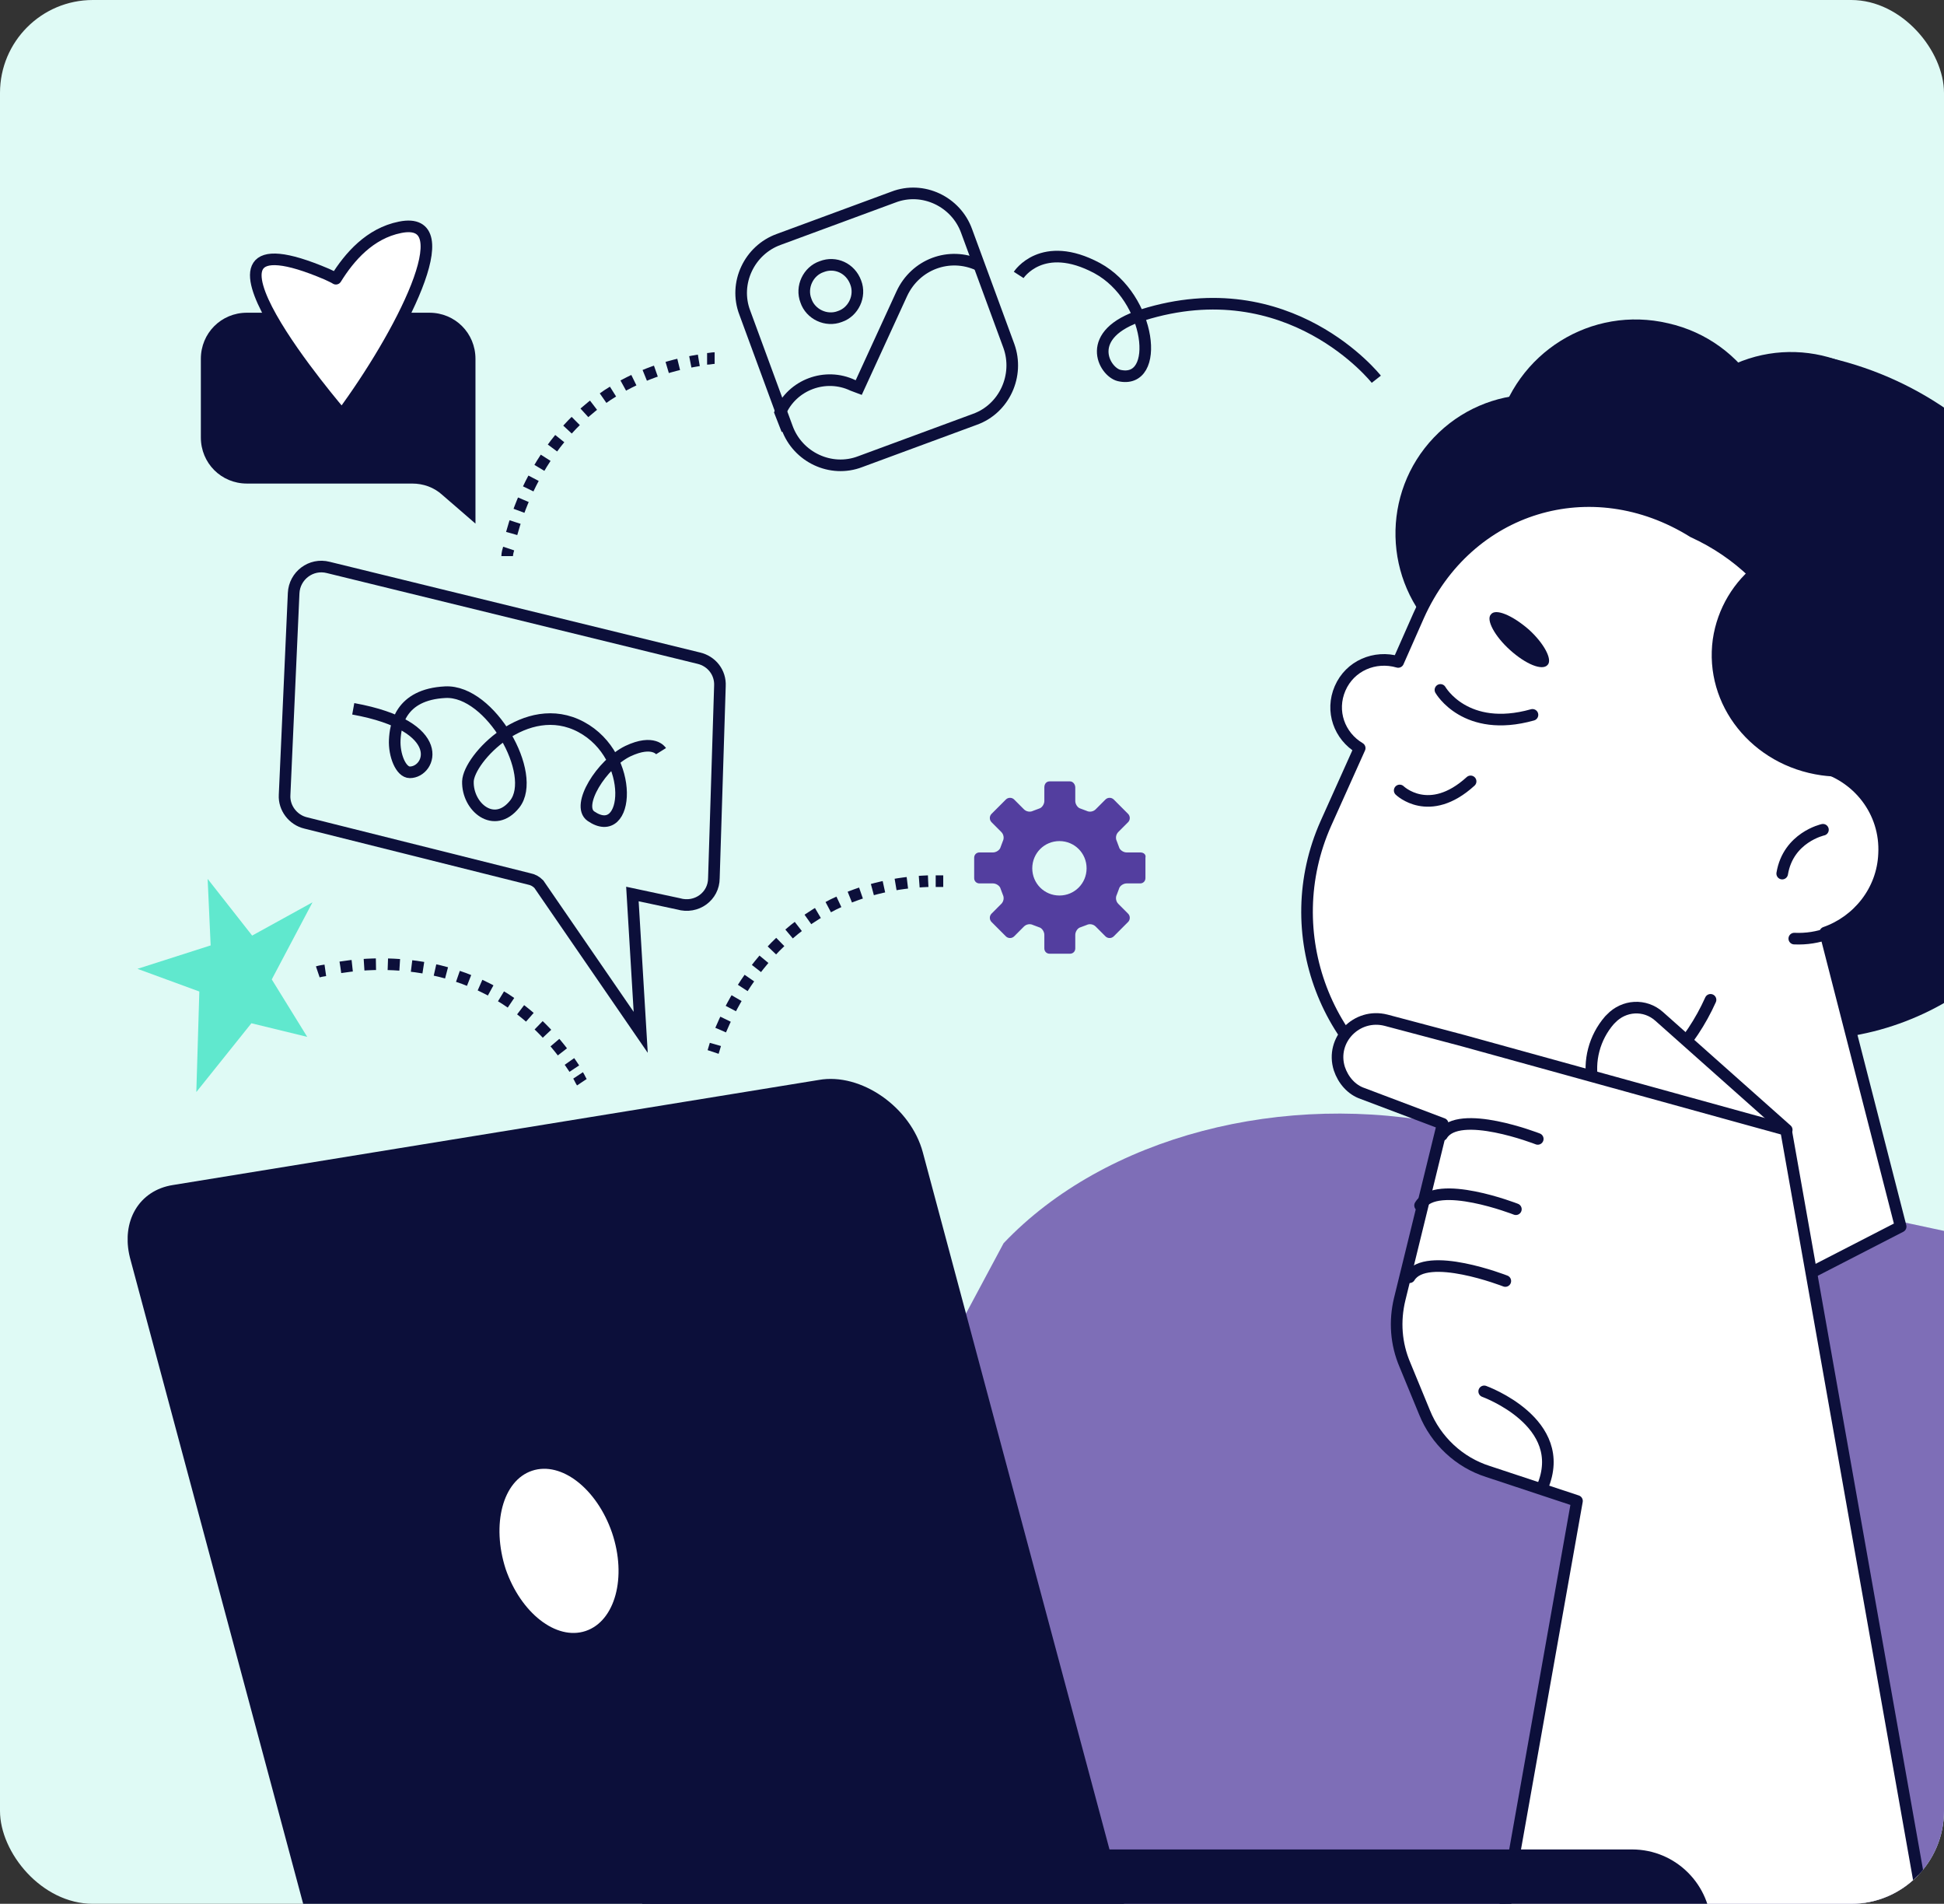 <svg width="335" height="328" viewBox="0 0 335 328" fill="none" xmlns="http://www.w3.org/2000/svg">
<rect x="0" y="0" width="335" height="328" fill="#333333" stroke="none"/>
<g clip-path="url(#clip0_3922_681)">
<rect width="335" height="328" rx="16" fill="#DFFAF5"/>
<g clip-path="url(#clip1_3922_681)">
<path d="M110.019 331.786L172.945 214.19C190.367 195.828 221.18 187.753 250.043 193.874L357.694 216.925C373.426 220.311 387.077 227.603 396.308 237.631L410.739 331.656C410.999 331.786 110.019 328.921 110.019 331.786Z" fill="#7E6EB7"/>
<path d="M81.936 90.212V61.822C81.936 57.395 78.426 53.878 74.005 53.878H42.542C38.122 53.878 34.611 57.395 34.611 61.822V75.366C34.611 79.794 38.122 83.31 42.542 83.31H71.015C72.965 83.31 74.785 83.961 76.216 85.263L81.936 90.212Z" fill="#0C0F3A"/>
<path d="M196.478 146.862H194.138C193.618 146.862 192.968 146.471 192.838 145.95L192.448 144.908C192.188 144.387 192.318 143.736 192.708 143.346L194.398 141.653C194.788 141.262 194.788 140.611 194.398 140.22L191.927 137.746C191.537 137.355 190.887 137.355 190.497 137.746L188.807 139.439C188.417 139.829 187.767 139.96 187.247 139.699L186.207 139.309C185.687 139.178 185.297 138.527 185.297 138.006V135.662C185.297 135.141 184.907 134.62 184.387 134.62H180.876C180.356 134.62 179.966 135.011 179.966 135.662V138.006C179.966 138.527 179.576 139.178 179.056 139.309L178.016 139.699C177.496 139.96 176.846 139.829 176.456 139.439L174.766 137.746C174.376 137.355 173.726 137.355 173.336 137.746L170.865 140.22C170.475 140.611 170.475 141.262 170.865 141.653L172.555 143.346C172.946 143.736 173.076 144.387 172.816 144.908L172.425 145.95C172.295 146.471 171.645 146.862 171.125 146.862H168.785C168.265 146.862 167.875 147.253 167.875 147.773V151.29C167.875 151.811 168.265 152.201 168.785 152.201H171.125C171.645 152.201 172.295 152.592 172.425 153.113L172.816 154.155C173.076 154.676 172.946 155.327 172.555 155.717L170.865 157.41C170.475 157.801 170.475 158.452 170.865 158.843L173.336 161.317C173.726 161.708 174.376 161.708 174.766 161.317L176.456 159.624C176.846 159.234 177.496 159.103 178.016 159.364L179.056 159.754C179.576 159.885 179.966 160.536 179.966 161.057V163.401C179.966 163.922 180.356 164.312 180.876 164.312H184.387C184.907 164.312 185.297 163.922 185.297 163.401V161.057C185.297 160.536 185.687 159.885 186.207 159.754L187.247 159.364C187.767 159.103 188.417 159.234 188.807 159.624L190.497 161.317C190.887 161.708 191.537 161.708 191.927 161.317L194.398 158.843C194.788 158.452 194.788 157.801 194.398 157.41L192.708 155.717C192.318 155.327 192.188 154.676 192.448 154.155L192.838 153.113C192.968 152.592 193.618 152.201 194.138 152.201H196.478C196.998 152.201 197.388 151.811 197.388 151.29V147.773C197.518 147.253 197.128 146.862 196.478 146.862ZM182.567 154.285C179.966 154.285 177.886 152.201 177.886 149.597C177.886 146.992 179.966 144.908 182.567 144.908C185.167 144.908 187.247 146.992 187.247 149.597C187.247 152.201 185.167 154.285 182.567 154.285Z" fill="#533E9F"/>
<path d="M68.935 39.163C63.734 40.204 60.224 44.242 57.884 48.018C57.494 47.758 56.844 47.497 56.324 47.237C27.331 34.865 58.924 71.459 58.924 71.459C68.935 57.916 79.856 36.949 68.935 39.163Z" fill="white" stroke="#0C0F3A" stroke-width="2" stroke-miterlimit="10" stroke-linecap="round" stroke-linejoin="round"/>
<path d="M52.943 178.637L43.322 176.293L33.831 188.144L34.35 170.824L23.689 166.917L36.301 162.88L35.781 151.42L43.452 161.187L53.853 155.457L46.832 168.74L52.943 178.637Z" fill="#60E8CE"/>
<path d="M278.387 172.647L300.619 177.856C326.102 183.847 351.844 167.828 357.825 142.304L359.905 133.448C367.316 101.412 347.294 69.115 315.44 61.692L310.89 69.897C290.868 65.208 270.586 77.841 265.905 97.896L256.674 137.746C253.034 153.243 262.785 169 278.387 172.647Z" fill="#0C0F3A"/>
<path d="M303.934 175.448C333.479 173.947 356.292 150.254 354.888 122.528C353.485 94.802 328.396 73.542 298.851 75.043C269.306 76.543 246.493 100.236 247.897 127.962C249.301 155.689 274.389 176.949 303.934 175.448Z" fill="#0C0F3A"/>
<path d="M315.31 131.755C317.78 114.695 309.849 97.245 295.158 89.691C285.927 85.003 276.046 85.133 267.465 89.17C272.145 89.431 285.277 90.733 288.267 99.328C291.907 109.747 293.338 129.932 315.31 131.755Z" fill="#0C0F3A"/>
<path d="M281.703 108.465C290.824 98.89 290.47 83.723 280.912 74.586C271.353 65.45 256.211 65.805 247.089 75.379C237.968 84.954 238.323 100.121 247.881 109.258C257.44 118.394 272.582 118.039 281.703 108.465Z" fill="#0C0F3A"/>
<path d="M322.981 71.069C347.424 80.185 362.115 105.84 357.045 132.016C350.414 134.49 343.003 135.011 335.592 133.318C316.22 128.76 303.999 110.137 308.29 91.645C310.37 82.789 315.7 75.627 322.981 71.069Z" fill="#0C0F3A"/>
<path d="M321.39 104.894C332.572 97.846 335.933 83.053 328.897 71.852C321.86 60.651 307.091 57.284 295.909 64.332C284.726 71.381 281.365 86.174 288.402 97.375C295.438 108.576 310.208 111.943 321.39 104.894Z" fill="#0C0F3A"/>
<path d="M257.974 74.064C254.853 87.347 263.044 100.631 276.305 103.626C289.567 106.751 302.828 98.547 305.818 85.263C308.939 71.98 300.748 58.697 287.487 55.702C274.225 52.576 261.094 60.781 257.974 74.064Z" fill="#0C0F3A"/>
<path d="M240.942 114.044L244.452 106.1C252.903 87.217 274.225 80.706 291.777 91.645C307.509 98.807 315.96 115.607 313.229 131.885C320.12 133.578 325.061 139.829 324.671 147.122C324.411 153.503 320.12 158.712 314.53 160.666L327.531 211.325L284.497 233.464C273.445 239.063 260.184 232.552 257.974 220.311L256.674 193.874C253.553 193.353 250.303 192.442 247.183 191.139C228.461 182.674 220.14 160.666 228.461 141.913L234.311 128.89C230.801 126.806 229.241 122.509 230.931 118.602C232.621 114.695 236.912 112.872 240.942 114.044Z" fill="white" stroke="#0C0F3A" stroke-width="2" stroke-miterlimit="10" stroke-linecap="round" stroke-linejoin="round"/>
<path d="M309.199 161.708C317.52 162.099 324.411 155.717 324.801 147.383M314.14 142.955C314.14 142.955 308.159 144.257 307.119 150.508M241.202 136.183C241.202 136.183 246.273 141.132 253.423 134.62" stroke="#0C0F3A" stroke-width="2" stroke-miterlimit="10" stroke-linecap="round" stroke-linejoin="round"/>
<path d="M256.934 105.84C256.024 106.751 257.584 109.616 260.184 111.96C262.915 114.435 265.775 115.607 266.685 114.565C267.595 113.653 266.035 110.788 263.435 108.444C260.574 105.97 257.714 104.798 256.934 105.84ZM302.959 96.984C318.17 101.151 328.441 115.737 326.751 131.625C322.981 133.448 318.56 134.229 313.88 133.578C301.919 131.885 293.598 121.467 295.158 110.137C295.938 104.798 298.798 100.11 302.959 96.984Z" fill="#0C0F3A"/>
<path d="M255.894 193.874C271.755 196.088 287.877 187.623 294.768 172.256" stroke="#0C0F3A" stroke-width="2" stroke-miterlimit="10" stroke-linecap="round" stroke-linejoin="round"/>
<path d="M286.707 182.154C287.877 180.982 288.917 179.81 289.957 178.637C285.147 195.307 272.145 207.418 256.544 211.846L255.764 195.828C267.075 195.176 278.126 190.618 286.707 182.154Z" fill="#0C0F3A"/>
<path d="M248.223 118.863C248.223 118.863 252.513 126.416 264.084 123.16" stroke="#0C0F3A" stroke-width="2" stroke-miterlimit="10" stroke-linecap="round" stroke-linejoin="round"/>
<path d="M307.899 194.656L285.927 175.121C283.457 172.907 279.816 173.168 277.606 175.512L277.346 175.772C274.746 178.768 273.706 182.805 274.486 186.581L276.176 193.744" fill="white"/>
<path d="M307.899 194.656L285.927 175.121C283.457 172.907 279.816 173.168 277.606 175.512L277.346 175.772C274.746 178.768 273.706 182.805 274.486 186.581L276.176 193.744" stroke="#0C0F3A" stroke-width="2" stroke-miterlimit="10" stroke-linecap="round" stroke-linejoin="round"/>
<path d="M332.081 331.786L307.769 194.656L252.123 179.289L238.862 175.773C233.791 174.47 229.241 179.159 230.801 184.107C231.451 186.061 232.881 187.754 234.831 188.405L248.613 193.614L241.202 223.827C240.292 227.604 240.552 231.51 242.112 235.157L245.492 243.361C247.442 248.18 251.473 251.956 256.413 253.519L271.755 258.598L258.754 331.786" fill="white"/>
<path d="M332.081 331.786L307.769 194.656L252.123 179.289L238.862 175.773C233.791 174.47 229.241 179.159 230.801 184.107C231.451 186.061 232.881 187.754 234.831 188.405L248.613 193.614L241.202 223.827C240.292 227.604 240.552 231.51 242.112 235.157L245.492 243.361C247.442 248.18 251.473 251.956 256.413 253.519L271.755 258.598L258.754 331.786" stroke="#0C0F3A" stroke-width="2" stroke-miterlimit="10" stroke-linecap="round" stroke-linejoin="round"/>
<path d="M255.764 239.715C255.764 239.715 270.585 245.054 265.775 256.254M259.404 220.701C259.404 220.701 245.753 215.362 242.893 220.05M261.224 208.33C261.224 208.33 247.573 202.99 244.713 207.678M264.995 196.218C264.995 196.218 251.343 190.879 248.483 195.567" stroke="#0C0F3A" stroke-width="2" stroke-miterlimit="10" stroke-linecap="round" stroke-linejoin="round"/>
<path d="M53.853 334H195.308L159.034 198.563C156.954 190.749 148.373 184.758 141.092 186.061L29.801 204.162C23.95 205.074 20.83 210.413 22.39 216.664L53.853 334Z" fill="#0C0F3A"/>
<path d="M294.898 334H110.669V318.633H281.246C288.787 318.633 294.898 324.754 294.898 332.307V334Z" fill="#0C0F3A"/>
<path d="M87.137 270.318C89.737 277.871 95.848 282.69 100.918 280.997C105.989 279.304 108.069 271.751 105.469 264.067C102.868 256.514 96.758 251.696 91.687 253.388C86.617 255.081 84.667 262.635 87.137 270.318Z" fill="white"/>
<path d="M168.654 45.674C163.584 43.33 157.733 45.544 155.393 50.623L147.982 66.771L146.942 66.381C142.262 64.167 136.541 66.25 134.461 71.069L135.631 74.064M147.462 48.669C148.372 51.014 147.072 53.748 144.732 54.53C142.392 55.441 139.661 54.139 138.881 51.795C137.971 49.451 139.271 46.716 141.612 45.935C143.952 45.023 146.552 46.195 147.462 48.669Z" stroke="#0C0F3A" stroke-width="2" stroke-miterlimit="10"/>
<path d="M237.172 65.339C237.172 65.339 222.221 46.325 196.868 54.269C186.597 57.525 190.237 64.036 192.838 64.688C200.118 66.38 198.428 51.274 189.067 46.195C179.576 41.116 175.546 47.367 175.546 47.367M168.005 72.241L148.243 79.534C143.172 81.487 137.452 78.752 135.632 73.673L128.351 53.879C126.401 48.8 129.131 43.07 134.201 41.246L153.964 33.954C159.034 32 164.755 34.735 166.575 39.814L173.856 59.609C175.676 64.688 173.075 70.418 168.005 72.241ZM124.06 118.211L123.02 151.289C123.02 154.415 120.03 156.629 116.91 155.717L108.979 154.024L110.409 177.856L92.857 152.331C92.337 151.81 91.817 151.55 91.167 151.42L52.683 141.783C50.473 141.262 48.913 139.178 49.043 136.964L50.603 102.193C50.733 99.198 53.593 96.984 56.584 97.766L120.42 113.393C122.63 113.914 124.19 115.867 124.06 118.211Z" stroke="#0C0F3A" stroke-width="2" stroke-miterlimit="10"/>
<path d="M113.919 129.411C113.919 129.411 112.619 127.327 108.199 129.411C103.648 131.625 99.228 138.788 101.828 140.611C108.459 145.169 109.629 130.323 100.138 125.244C90.647 120.165 80.766 130.713 80.636 134.62C80.506 139.048 85.186 142.955 88.697 138.527C92.727 133.448 84.537 118.863 76.736 119.253C68.935 119.644 68.155 124.983 68.025 127.458C67.895 130.062 69.065 133.058 70.625 133.058C74.265 133.058 77.386 125.114 60.874 122.118" stroke="#0C0F3A" stroke-width="2" stroke-miterlimit="10"/>
<path d="M87.397 95.812C87.397 95.812 87.397 95.291 87.656 94.51" stroke="#0C0F3A" stroke-width="2" stroke-miterlimit="10"/>
<path d="M88.177 91.905C90.387 83.831 97.798 65.729 120.42 62.083" stroke="#0C0F3A" stroke-width="2" stroke-miterlimit="10" stroke-dasharray="2.05 2.05"/>
<path d="M121.85 61.822C122.24 61.822 122.76 61.692 123.15 61.692M54.763 167.438C54.763 167.438 55.153 167.307 56.063 167.177" stroke="#0C0F3A" stroke-width="2" stroke-miterlimit="10"/>
<path d="M58.663 166.657C66.854 165.354 86.356 164.833 98.967 184.107" stroke="#0C0F3A" stroke-width="2" stroke-miterlimit="10" stroke-dasharray="2.05 2.05"/>
<path d="M99.617 185.279C99.877 185.67 100.007 186.061 100.267 186.451M122.89 181.242C122.89 181.242 123.02 180.852 123.28 179.94" stroke="#0C0F3A" stroke-width="2" stroke-miterlimit="10"/>
<path d="M124.19 177.465C127.441 169.782 136.932 152.722 159.944 151.81" stroke="#0C0F3A" stroke-width="2" stroke-miterlimit="10" stroke-dasharray="2.05 2.05"/>
<path d="M161.244 151.81C161.634 151.81 162.154 151.81 162.544 151.81M366.665 144.127C366.665 144.127 367.055 144.387 367.705 144.908" stroke="#0C0F3A" stroke-width="2" stroke-miterlimit="10"/>
</g>
</g>
<defs>
<clipPath id="clip0_3922_681">
<rect width="335" height="328" rx="16" fill="white"/>
</clipPath>
<clipPath id="clip1_3922_681">
<rect width="389" height="302" fill="white" transform="translate(22 32)"/>
</clipPath>
</defs>
</svg>
